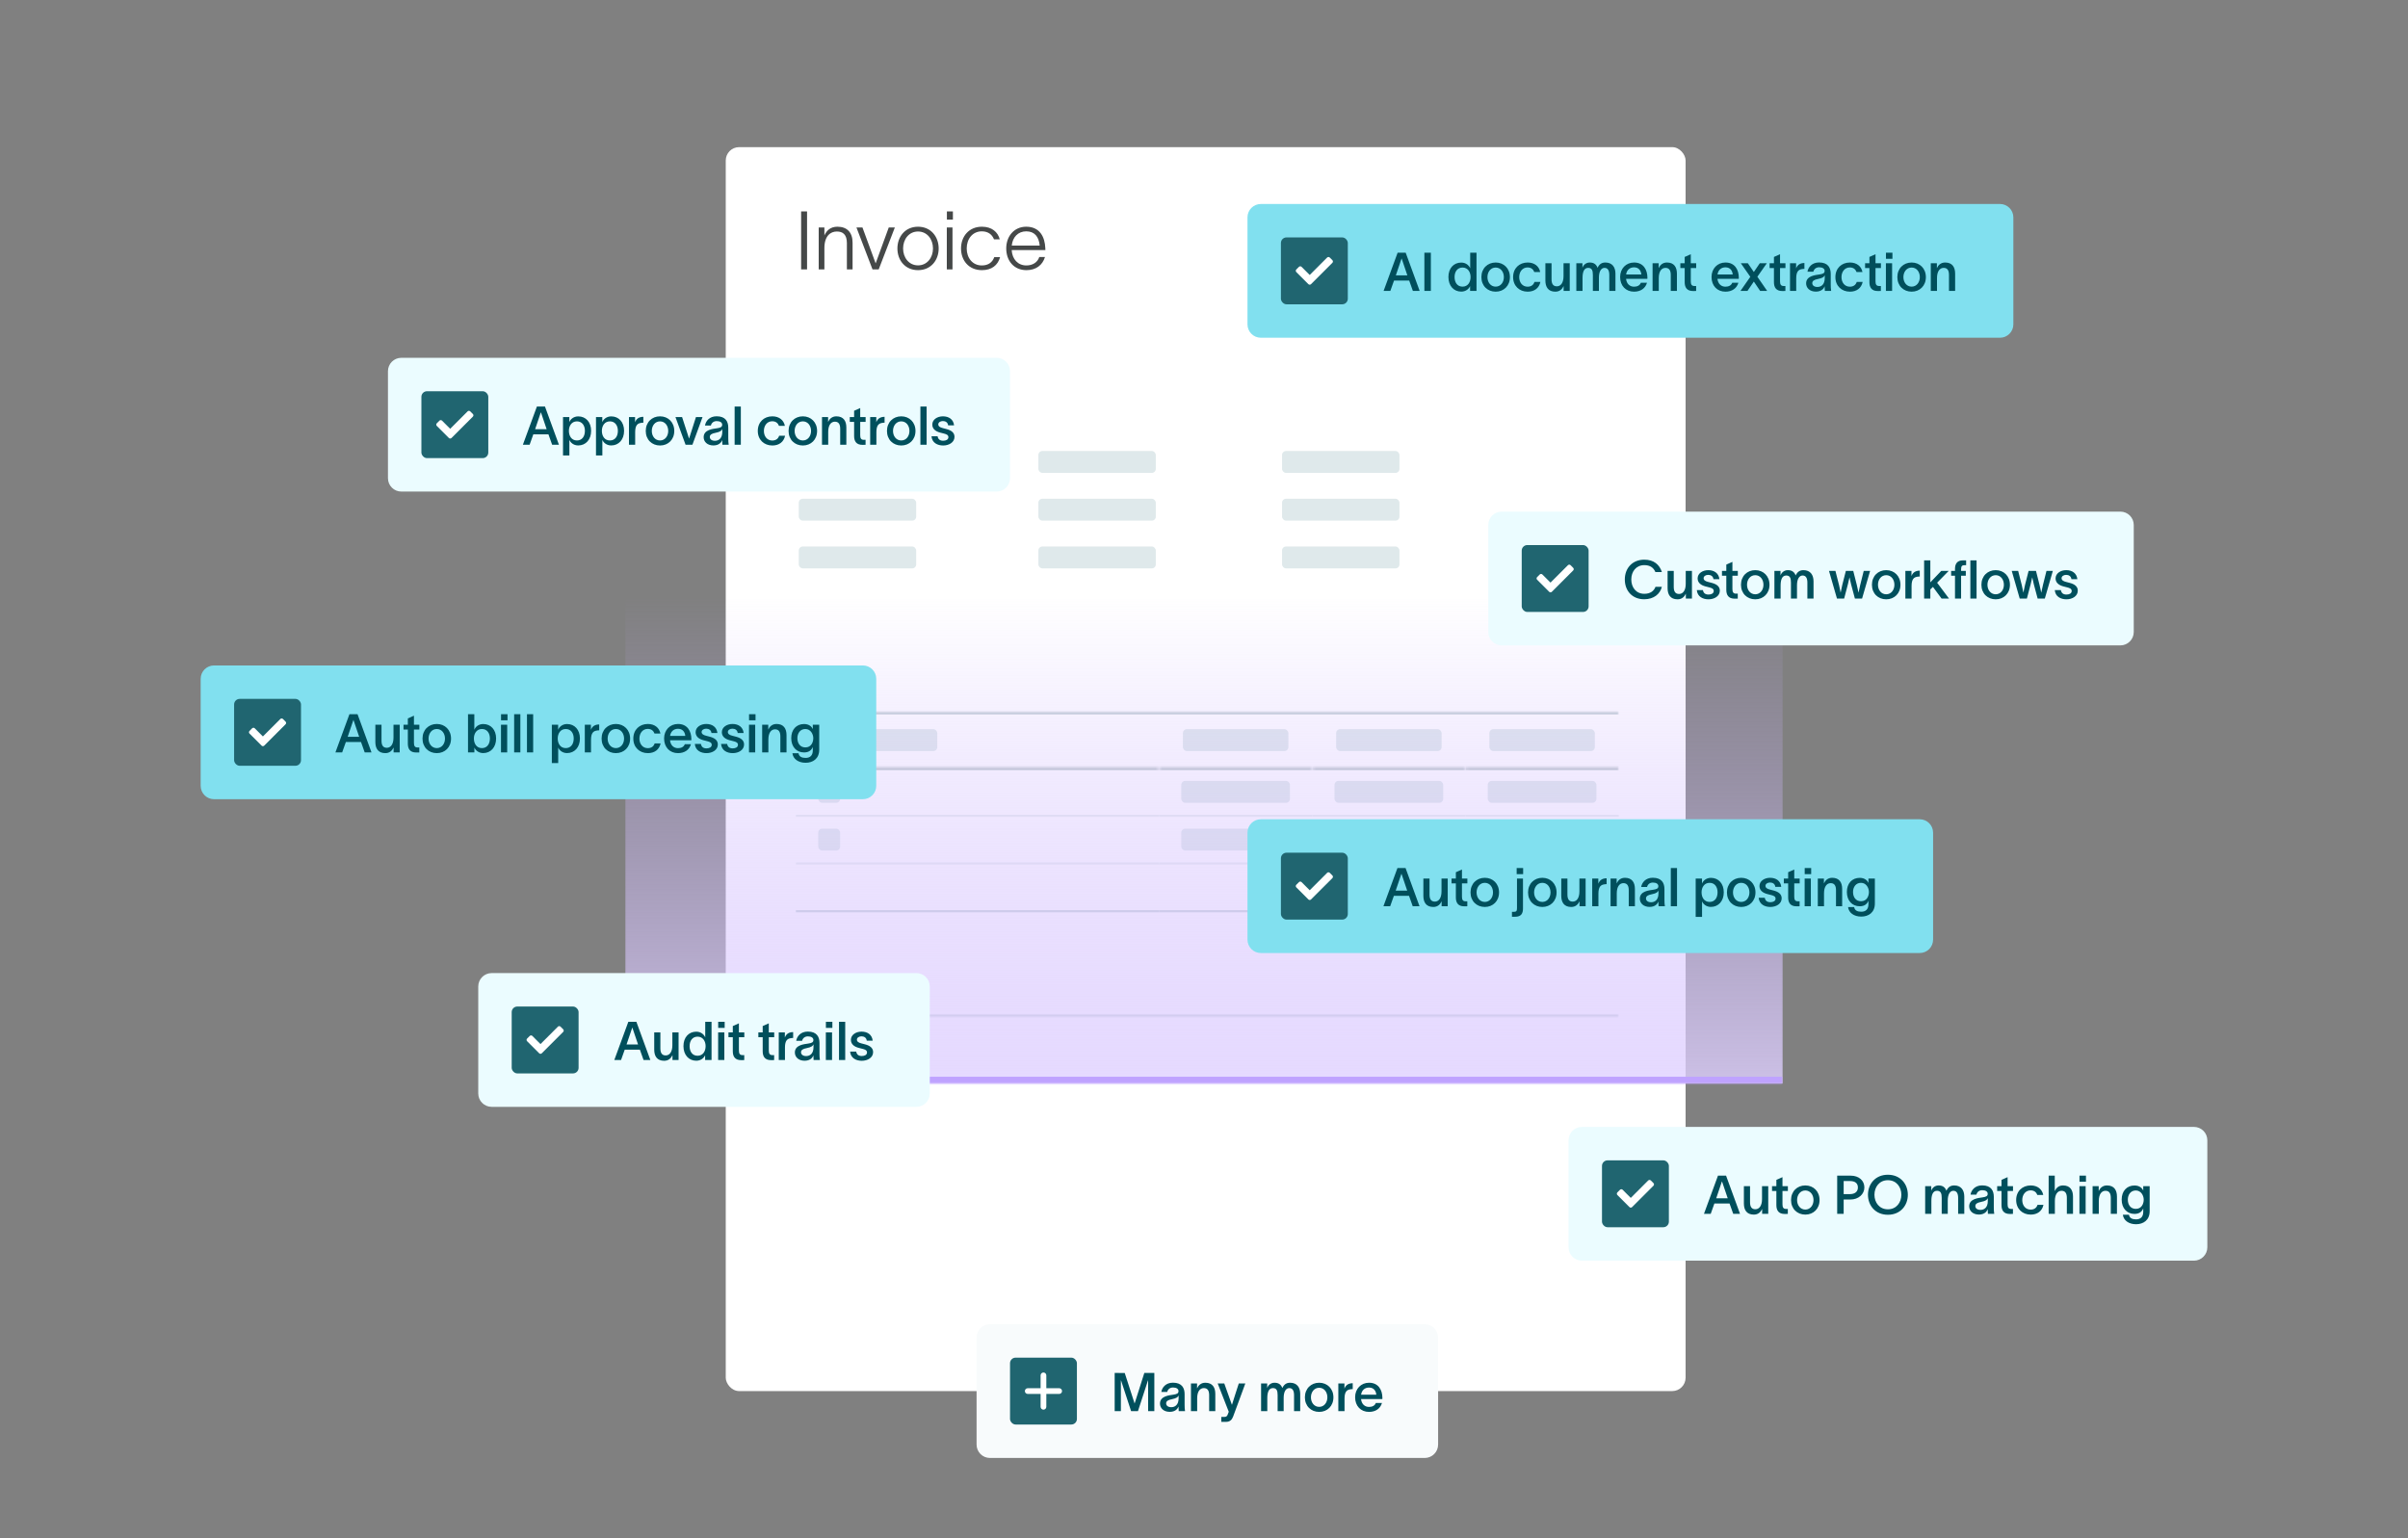 <svg width="720" height="460" viewBox="0 0 720 460" fill="none" xmlns="http://www.w3.org/2000/svg">
<rect x="0" y="0" width="720" height="460" fill="#808080" stroke="none"/>
<rect x="217" y="44" width="287" height="372" rx="4" fill="white"/>
<path d="M239.539 63.231H241.312V80.571H239.539V63.231ZM244.797 80.571V68.016H246.497V70.396C247.153 68.963 248.294 67.797 250.383 67.797C253.273 67.797 254.924 69.497 254.924 72.581V80.571H253.224V72.703C253.224 70.128 252.01 69.23 250.213 69.23C248.318 69.23 246.497 70.566 246.497 74.184V80.571H244.797ZM257.875 68.016C259.211 71.586 260.498 75.156 261.809 78.726H261.834L265.744 68.016H267.565C265.938 72.193 264.335 76.394 262.732 80.571H260.887L256.078 68.016H257.875ZM274.498 80.79C270.661 80.79 268.329 77.851 268.329 74.306C268.329 70.76 270.661 67.797 274.498 67.797C278.311 67.797 280.666 70.76 280.666 74.306C280.666 77.851 278.311 80.79 274.498 80.79ZM270.029 74.306C270.029 77.098 271.826 79.357 274.498 79.357C277.169 79.357 278.966 77.098 278.966 74.306C278.966 71.488 277.169 69.23 274.498 69.23C271.826 69.23 270.029 71.488 270.029 74.306ZM284.921 65.66H283.124V63.231H284.921V65.66ZM283.099 80.571V68.016H284.799V80.571H283.099ZM299.031 76.904C298.351 79.333 296.506 80.79 293.591 80.79C289.706 80.79 287.35 77.924 287.35 74.306C287.35 70.711 289.706 67.797 293.591 67.797C296.579 67.797 298.376 69.4 298.934 71.586H297.21C296.7 70.25 295.559 69.181 293.567 69.181C290.823 69.181 289.05 71.416 289.05 74.306C289.05 77.171 290.823 79.381 293.567 79.381C295.461 79.381 296.724 78.483 297.283 76.904H299.031ZM312.453 76.856C311.724 79.308 309.733 80.79 306.916 80.79C303.151 80.79 300.868 77.973 300.868 74.281C300.868 70.663 303.224 67.797 306.843 67.797C310.947 67.797 312.428 70.93 312.55 74.208C312.574 74.378 312.574 74.597 312.574 74.791H302.496C302.666 77.56 304.39 79.381 306.891 79.381C308.737 79.381 310.218 78.483 310.753 76.856H312.453ZM302.52 73.431H310.874C310.631 70.833 309.368 69.181 306.843 69.181C304.39 69.181 302.763 70.954 302.52 73.431Z" fill="#1D2020" fill-opacity="0.82"/>
<g clip-path="url(#clip0_4791_20354)">
<rect x="238.051" y="291.871" width="35.107" height="6.545" rx="1.19" fill="#DFE9EB"/>
<rect x="238.051" y="306.151" width="35.107" height="6.545" rx="1.19" fill="#DFE9EB"/>
<rect x="238.051" y="320.433" width="35.107" height="6.545" rx="1.19" fill="#DFE9EB"/>
</g>
<mask id="path-6-inside-1_4791_20354" fill="white">
<path d="M238 213H484V304H238V213Z"/>
</mask>
<path d="M238 213V213.595H484V213V212.405H238V213ZM484 304V303.405H238V304V304.595H484V304Z" fill="#B4C6C9" mask="url(#path-6-inside-1_4791_20354)"/>
<rect x="245.141" y="218.058" width="35.107" height="6.545" rx="1.19" fill="#DFE9EB"/>
<g clip-path="url(#clip1_4791_20354)">
<mask id="path-9-inside-2_4791_20354" fill="white">
<path d="M238 229.661H346.548V286.784H238V229.661Z"/>
</mask>
<path d="M346.548 243.942V243.644H238V243.942V244.239H346.548V243.942Z" fill="#E7EEEF"/>
<rect x="244.66" y="233.529" width="6.545" height="6.545" rx="1.19" fill="#DFE9EB"/>
<path d="M346.548 258.222V257.925H238V258.222V258.52H346.548V258.222Z" fill="#E7EEEF"/>
<rect x="244.66" y="247.81" width="6.545" height="6.545" rx="1.19" fill="#DFE9EB"/>
<path d="M346.548 272.503V272.206H238V272.503V272.801H346.548V272.503Z" fill="#E7EEEF"/>
<g clip-path="url(#clip2_4791_20354)">
</g>
<path d="M238 272.503V272.8H346.548V272.503V272.205H238V272.503Z" fill="#C5D4D6"/>
</g>
<path d="M238 229.661V230.256H346.548V229.661V229.066H238V229.661Z" fill="#9CAEB1" mask="url(#path-9-inside-2_4791_20354)"/>
<rect x="353.688" y="218.058" width="31.537" height="6.545" rx="1.19" fill="#DFE9EB"/>
<g clip-path="url(#clip3_4791_20354)">
<mask id="path-22-inside-3_4791_20354" fill="white">
<path d="M346.547 229.661H392.364V286.784H346.547V229.661Z"/>
</mask>
<path d="M392.364 243.942V243.644H346.547V243.942V244.239H392.364V243.942Z" fill="#E7EEEF"/>
<rect x="353.207" y="233.529" width="32.495" height="6.545" rx="1.19" fill="#DFE9EB"/>
<path d="M392.364 258.222V257.925H346.547V258.222V258.52H392.364V258.222Z" fill="#E7EEEF"/>
<rect x="353.207" y="247.81" width="32.495" height="6.545" rx="1.19" fill="#DFE9EB"/>
<path d="M392.364 272.503V272.206H346.547V272.503V272.801H392.364V272.503Z" fill="#E7EEEF"/>
<path d="M346.547 272.503V272.8H392.364V272.503V272.205H346.547V272.503Z" fill="#C5D4D6"/>
</g>
<path d="M346.547 229.661V230.256H392.364V229.661V229.066H346.547V229.661Z" fill="#9CAEB1" mask="url(#path-22-inside-3_4791_20354)"/>
<rect x="399.508" y="218.058" width="31.537" height="6.545" rx="1.19" fill="#DFE9EB"/>
<g clip-path="url(#clip4_4791_20354)">
<mask id="path-35-inside-4_4791_20354" fill="white">
<path d="M392.367 229.661H438.184V286.784H392.367V229.661Z"/>
</mask>
<path d="M438.184 243.942V243.644H392.367V243.942V244.239H438.184V243.942Z" fill="#E7EEEF"/>
<rect x="399.027" y="233.529" width="32.495" height="6.545" rx="1.19" fill="#DFE9EB"/>
<path d="M438.184 258.222V257.925H392.367V258.222V258.52H438.184V258.222Z" fill="#E7EEEF"/>
<rect x="399.027" y="247.81" width="32.495" height="6.545" rx="1.19" fill="#DFE9EB"/>
<path d="M438.184 272.503V272.206H392.367V272.503V272.801H438.184V272.503Z" fill="#E7EEEF"/>
<rect x="399.027" y="262.091" width="32.495" height="6.545" rx="1.19" fill="#DFE9EB"/>
<path d="M392.367 272.503V272.8H438.184V272.503V272.205H392.367V272.503Z" fill="#C5D4D6"/>
<rect x="399.027" y="276.371" width="32.497" height="6.545" rx="1.19" fill="#DFE9EB"/>
</g>
<path d="M392.367 229.661V230.256H438.184V229.661V229.066H392.367V229.661Z" fill="#9CAEB1" mask="url(#path-35-inside-4_4791_20354)"/>
<rect x="445.324" y="218.058" width="31.537" height="6.545" rx="1.19" fill="#DFE9EB"/>
<g clip-path="url(#clip5_4791_20354)">
<mask id="path-50-inside-5_4791_20354" fill="white">
<path d="M438.184 229.661H484.001V286.784H438.184V229.661Z"/>
</mask>
<path d="M484.001 243.942V243.644H438.184V243.942V244.239H484.001V243.942Z" fill="#E7EEEF"/>
<rect x="444.844" y="233.529" width="32.495" height="6.545" rx="1.19" fill="#DFE9EB"/>
<path d="M484.001 258.222V257.925H438.184V258.222V258.52H484.001V258.222Z" fill="#E7EEEF"/>
<rect x="444.844" y="247.81" width="32.495" height="6.545" rx="1.19" fill="#DFE9EB"/>
<path d="M484.001 272.503V272.206H438.184V272.503V272.801H484.001V272.503Z" fill="#E7EEEF"/>
<rect x="444.844" y="262.091" width="32.495" height="6.545" rx="1.19" fill="#DFE9EB"/>
<path d="M438.184 272.503V272.8H484.001V272.503V272.205H438.184V272.503Z" fill="#C5D4D6"/>
<rect x="444.844" y="276.371" width="32.497" height="6.545" rx="1.19" fill="#DFE9EB"/>
</g>
<path d="M438.184 229.661V230.256H484.001V229.661V229.066H438.184V229.661Z" fill="#9CAEB1" mask="url(#path-50-inside-5_4791_20354)"/>
<g clip-path="url(#clip6_4791_20354)">
<rect x="238.836" y="134.868" width="35.107" height="6.545" rx="1.19" fill="#DFE9EB"/>
<rect x="238.836" y="149.148" width="35.107" height="6.545" rx="1.19" fill="#DFE9EB"/>
<rect x="238.836" y="163.43" width="35.107" height="6.545" rx="1.19" fill="#DFE9EB"/>
</g>
<g clip-path="url(#clip7_4791_20354)">
<rect x="310.48" y="134.868" width="35.107" height="6.545" rx="1.19" fill="#DFE9EB"/>
<rect x="310.48" y="149.148" width="35.107" height="6.545" rx="1.19" fill="#DFE9EB"/>
<rect x="310.48" y="163.43" width="35.107" height="6.545" rx="1.19" fill="#DFE9EB"/>
</g>
<g clip-path="url(#clip8_4791_20354)">
<rect x="383.336" y="134.868" width="35.107" height="6.545" rx="1.19" fill="#DFE9EB"/>
<rect x="383.336" y="149.148" width="35.107" height="6.545" rx="1.19" fill="#DFE9EB"/>
<rect x="383.336" y="163.43" width="35.107" height="6.545" rx="1.19" fill="#DFE9EB"/>
</g>
<mask id="path-73-inside-6_4791_20354" fill="white">
<path d="M187 110H533V324H187V110Z"/>
</mask>
<path d="M187 110H533V324H187V110Z" fill="url(#paint0_linear_4791_20354)" fill-opacity="0.8"/>
<path d="M533 324V322H187V324V326H533V324Z" fill="#BFA2FF" mask="url(#path-73-inside-6_4791_20354)"/>
<path d="M116 111C116 108.791 117.791 107 120 107H298C300.209 107 302 108.791 302 111V143C302 145.209 300.209 147 298 147H120C117.791 147 116 145.209 116 143V111Z" fill="#EBFCFF"/>
<rect x="126" y="117" width="20" height="20" rx="1.667" fill="#206570"/>
<path d="M134.215 130.979L130.604 127.368C130.387 127.151 130.387 126.8 130.604 126.583L131.39 125.797C131.607 125.58 131.959 125.58 132.175 125.797L134.608 128.23L139.818 123.019C140.035 122.802 140.387 122.802 140.604 123.019L141.39 123.805C141.607 124.022 141.607 124.374 141.39 124.591L135.001 130.979C134.784 131.196 134.432 131.196 134.215 130.979Z" fill="white"/>
<path d="M158.357 133H156.341L160.533 121.576H162.949L167.125 133H165.093L163.989 129.896H159.461L158.357 133ZM160.005 128.344H163.445L161.749 123.336H161.701L160.005 128.344ZM172.904 124.52C175.16 124.52 176.744 126.232 176.744 128.84C176.744 131.464 175.144 133.208 172.888 133.208C171.448 133.208 170.552 132.296 170.264 131.576H170.248V136.2H168.344V124.728H170.232V126.216H170.248C170.52 125.448 171.448 124.52 172.904 124.52ZM170.104 128.84C170.104 130.344 170.872 131.72 172.504 131.72C174.072 131.72 174.888 130.472 174.888 128.84C174.888 127.24 174.04 126.008 172.504 126.008C170.904 126.008 170.104 127.384 170.104 128.84ZM182.763 124.52C185.019 124.52 186.603 126.232 186.603 128.84C186.603 131.464 185.003 133.208 182.747 133.208C181.307 133.208 180.411 132.296 180.123 131.576H180.107V136.2H178.203V124.728H180.091V126.216H180.107C180.379 125.448 181.307 124.52 182.763 124.52ZM179.963 128.84C179.963 130.344 180.731 131.72 182.363 131.72C183.931 131.72 184.747 130.472 184.747 128.84C184.747 127.24 183.899 126.008 182.363 126.008C180.763 126.008 179.963 127.384 179.963 128.84ZM189.886 124.728V126.264C190.318 125.112 191.182 124.664 192.366 124.648V126.408C192.27 126.408 191.79 126.408 191.534 126.488C190.718 126.648 189.918 127.08 189.918 129.224V133H188.062V124.728H189.886ZM197.354 133.224C194.906 133.224 193.082 131.464 193.082 128.872C193.082 126.28 194.906 124.504 197.354 124.504C199.786 124.504 201.61 126.28 201.61 128.872C201.61 131.464 199.786 133.224 197.354 133.224ZM194.89 128.872C194.89 130.44 195.866 131.72 197.354 131.72C198.826 131.72 199.802 130.44 199.802 128.872C199.802 127.288 198.826 126.008 197.354 126.008C195.866 126.008 194.89 127.288 194.89 128.872ZM203.947 124.728C204.651 126.904 205.339 128.984 206.027 131.144H206.043C206.651 129.16 207.403 126.92 208.091 124.728H210.059C209.035 127.496 208.043 130.232 207.035 133H204.987L201.963 124.728H203.947ZM210.796 127.256C211.004 125.944 212.108 124.488 214.268 124.488C217.004 124.488 217.756 126.136 217.756 127.912V131.096C217.756 131.72 217.788 132.52 217.884 133H215.996C215.964 132.68 215.948 132.36 215.948 132.024V131.64H215.932C215.66 132.312 214.956 133.208 213.308 133.208C211.436 133.208 210.396 132.056 210.396 130.744C210.396 128.456 213.196 128.264 214.396 128.072C215.452 127.912 215.932 127.704 215.932 127C215.932 126.344 215.308 125.928 214.3 125.928C213.404 125.928 212.748 126.44 212.556 127.256H210.796ZM212.236 130.68C212.236 131.336 212.796 131.816 213.772 131.816C214.876 131.816 215.964 131.128 215.964 129.16V128.296C215.788 128.76 215.356 129.16 213.948 129.432C212.812 129.64 212.236 129.992 212.236 130.68ZM219.656 121.576H221.512V133H219.656V121.576ZM234.742 130.312C234.342 132.184 232.918 133.224 230.934 133.224C228.438 133.224 226.582 131.496 226.582 128.872C226.582 126.216 228.438 124.504 230.934 124.504C232.982 124.504 234.358 125.656 234.678 127.352H232.918C232.614 126.552 231.99 125.976 230.902 125.976C229.382 125.976 228.406 127.256 228.406 128.872C228.406 130.488 229.382 131.736 230.902 131.736C231.91 131.736 232.662 131.272 232.966 130.312H234.742ZM240.057 133.224C237.609 133.224 235.785 131.464 235.785 128.872C235.785 126.28 237.609 124.504 240.057 124.504C242.489 124.504 244.313 126.28 244.313 128.872C244.313 131.464 242.489 133.224 240.057 133.224ZM237.593 128.872C237.593 130.44 238.569 131.72 240.057 131.72C241.529 131.72 242.505 130.44 242.505 128.872C242.505 127.288 241.529 126.008 240.057 126.008C238.569 126.008 237.593 127.288 237.593 128.872ZM245.781 133V124.728H247.605V126.184C248.037 125.24 248.805 124.504 250.085 124.504C252.229 124.504 253.061 125.928 253.061 127.832V133H251.221V128.216C251.221 126.936 250.789 126.104 249.637 126.104C248.485 126.104 247.637 127.096 247.637 129.16V133H245.781ZM257.208 130.152C257.208 131.048 257.464 131.528 258.264 131.528H258.808V133.016L257.912 133.032C256.008 133.048 255.384 131.912 255.384 130.376V126.168H254.088V124.728H255.384V122.84L257.208 122.024V124.728H258.824V126.168H257.208V130.152ZM262.011 124.728V126.264C262.443 125.112 263.307 124.664 264.491 124.648V126.408C264.395 126.408 263.915 126.408 263.659 126.488C262.843 126.648 262.043 127.08 262.043 129.224V133H260.187V124.728H262.011ZM269.479 133.224C267.031 133.224 265.207 131.464 265.207 128.872C265.207 126.28 267.031 124.504 269.479 124.504C271.911 124.504 273.735 126.28 273.735 128.872C273.735 131.464 271.911 133.224 269.479 133.224ZM267.015 128.872C267.015 130.44 267.991 131.72 269.479 131.72C270.951 131.72 271.927 130.44 271.927 128.872C271.927 127.288 270.951 126.008 269.479 126.008C267.991 126.008 267.015 127.288 267.015 128.872ZM275.203 121.576H277.059V133H275.203V121.576ZM283.495 127.208C283.399 126.28 282.663 125.912 281.911 125.912C281.175 125.912 280.551 126.328 280.551 126.904C280.551 127.48 281.047 127.816 281.895 128.024C282.263 128.12 282.631 128.2 282.999 128.312C284.343 128.664 285.399 129.32 285.399 130.632C285.399 132.28 283.767 133.224 282.007 133.224C280.343 133.224 278.695 132.456 278.519 130.472H280.343C280.503 131.384 281.063 131.8 282.023 131.8C282.807 131.8 283.575 131.496 283.575 130.728C283.575 130.056 282.935 129.832 282.247 129.656C281.847 129.56 281.447 129.464 281.063 129.352C279.735 129 278.759 128.248 278.759 126.968C278.759 125.464 280.247 124.504 281.943 124.504C283.719 124.504 285.079 125.416 285.271 127.208H283.495Z" fill="#004F5C"/>
<path d="M60 203C60 200.791 61.791 199 64 199H258C260.209 199 262 200.791 262 203V235C262 237.209 260.209 239 258 239H64C61.791 239 60 237.209 60 235V203Z" fill="#81E0EF"/>
<rect x="70" y="209" width="20" height="20" rx="1.667" fill="#206570"/>
<path d="M78.215 222.979L74.604 219.368C74.387 219.151 74.387 218.8 74.604 218.583L75.39 217.797C75.607 217.58 75.959 217.58 76.175 217.797L78.608 220.23L83.819 215.019C84.035 214.802 84.387 214.802 84.604 215.019L85.39 215.805C85.607 216.022 85.607 216.374 85.39 216.591L79.001 222.979C78.784 223.196 78.432 223.196 78.215 222.979Z" fill="white"/>
<path d="M102.31 225H100.294L104.486 213.576H106.902L111.078 225H109.046L107.942 221.896H103.414L102.31 225ZM103.958 220.344H107.398L105.702 215.336H105.654L103.958 220.344ZM112.233 221.896V216.728H114.073V221.512C114.073 222.792 114.489 223.624 115.657 223.624C116.793 223.624 117.657 222.632 117.657 220.568V216.728H119.513V225H117.689V223.544C117.241 224.488 116.489 225.224 115.209 225.224C113.049 225.224 112.233 223.8 112.233 221.896ZM123.771 222.152C123.771 223.048 124.027 223.528 124.827 223.528H125.371V225.016L124.475 225.032C122.571 225.048 121.947 223.912 121.947 222.376V218.168H120.651V216.728H121.947V214.84L123.771 214.024V216.728H125.387V218.168H123.771V222.152ZM130.604 225.224C128.156 225.224 126.332 223.464 126.332 220.872C126.332 218.28 128.156 216.504 130.604 216.504C133.036 216.504 134.86 218.28 134.86 220.872C134.86 223.464 133.036 225.224 130.604 225.224ZM128.14 220.872C128.14 222.44 129.116 223.72 130.604 223.72C132.076 223.72 133.052 222.44 133.052 220.872C133.052 219.288 132.076 218.008 130.604 218.008C129.116 218.008 128.14 219.288 128.14 220.872ZM144.497 216.52C146.753 216.52 148.337 218.232 148.337 220.84C148.337 223.464 146.737 225.208 144.481 225.208C143.041 225.208 142.145 224.296 141.857 223.576H141.841V225H139.937V213.576H141.825V218.216H141.841C142.113 217.448 143.041 216.52 144.497 216.52ZM141.697 220.84C141.697 222.344 142.465 223.72 144.097 223.72C145.665 223.72 146.481 222.472 146.481 220.84C146.481 219.24 145.633 218.008 144.097 218.008C142.497 218.008 141.697 219.384 141.697 220.84ZM151.749 215.4H149.813V213.576H151.749V215.4ZM149.797 225V216.728H151.653V225H149.797ZM153.734 213.576H155.59V225H153.734V213.576ZM157.562 213.576H159.418V225H157.562V213.576ZM169.56 216.52C171.816 216.52 173.4 218.232 173.4 220.84C173.4 223.464 171.8 225.208 169.544 225.208C168.104 225.208 167.208 224.296 166.92 223.576H166.904V228.2H165V216.728H166.888V218.216H166.904C167.176 217.448 168.104 216.52 169.56 216.52ZM166.76 220.84C166.76 222.344 167.528 223.72 169.16 223.72C170.728 223.72 171.544 222.472 171.544 220.84C171.544 219.24 170.696 218.008 169.16 218.008C167.56 218.008 166.76 219.384 166.76 220.84ZM176.683 216.728V218.264C177.115 217.112 177.979 216.664 179.163 216.648V218.408C179.067 218.408 178.587 218.408 178.331 218.488C177.515 218.648 176.715 219.08 176.715 221.224V225H174.859V216.728H176.683ZM184.15 225.224C181.702 225.224 179.878 223.464 179.878 220.872C179.878 218.28 181.702 216.504 184.15 216.504C186.582 216.504 188.406 218.28 188.406 220.872C188.406 223.464 186.582 225.224 184.15 225.224ZM181.686 220.872C181.686 222.44 182.662 223.72 184.15 223.72C185.622 223.72 186.598 222.44 186.598 220.872C186.598 219.288 185.622 218.008 184.15 218.008C182.662 218.008 181.686 219.288 181.686 220.872ZM197.523 222.312C197.123 224.184 195.699 225.224 193.715 225.224C191.219 225.224 189.363 223.496 189.363 220.872C189.363 218.216 191.219 216.504 193.715 216.504C195.763 216.504 197.139 217.656 197.459 219.352H195.699C195.395 218.552 194.771 217.976 193.683 217.976C192.163 217.976 191.187 219.256 191.187 220.872C191.187 222.488 192.163 223.736 193.683 223.736C194.691 223.736 195.443 223.272 195.747 222.312H197.523ZM206.598 222.552C206.118 224.232 204.694 225.224 202.726 225.224C200.246 225.224 198.566 223.448 198.566 220.84C198.566 218.328 200.326 216.504 202.726 216.504C205.558 216.504 206.71 218.68 206.726 221.032C206.726 221.112 206.726 221.24 206.71 221.384H200.342C200.486 222.84 201.414 223.736 202.726 223.736C203.67 223.736 204.47 223.368 204.758 222.552H206.598ZM200.358 220.072H204.902C204.79 218.888 204.102 217.944 202.726 217.944C201.414 217.944 200.534 218.792 200.358 220.072ZM212.729 219.208C212.633 218.28 211.897 217.912 211.145 217.912C210.409 217.912 209.785 218.328 209.785 218.904C209.785 219.48 210.281 219.816 211.129 220.024C211.497 220.12 211.865 220.2 212.233 220.312C213.577 220.664 214.633 221.32 214.633 222.632C214.633 224.28 213.001 225.224 211.241 225.224C209.577 225.224 207.929 224.456 207.753 222.472H209.577C209.737 223.384 210.297 223.8 211.257 223.8C212.041 223.8 212.809 223.496 212.809 222.728C212.809 222.056 212.169 221.832 211.481 221.656C211.081 221.56 210.681 221.464 210.297 221.352C208.969 221 207.993 220.248 207.993 218.968C207.993 217.464 209.481 216.504 211.177 216.504C212.953 216.504 214.313 217.416 214.505 219.208H212.729ZM220.573 219.208C220.477 218.28 219.741 217.912 218.989 217.912C218.253 217.912 217.629 218.328 217.629 218.904C217.629 219.48 218.125 219.816 218.973 220.024C219.341 220.12 219.709 220.2 220.077 220.312C221.421 220.664 222.477 221.32 222.477 222.632C222.477 224.28 220.845 225.224 219.085 225.224C217.421 225.224 215.773 224.456 215.597 222.472H217.421C217.581 223.384 218.141 223.8 219.101 223.8C219.885 223.8 220.653 223.496 220.653 222.728C220.653 222.056 220.013 221.832 219.325 221.656C218.925 221.56 218.525 221.464 218.141 221.352C216.813 221 215.837 220.248 215.837 218.968C215.837 217.464 217.325 216.504 219.021 216.504C220.797 216.504 222.157 217.416 222.349 219.208H220.573ZM225.905 215.4H223.969V213.576H225.905V215.4ZM223.953 225V216.728H225.809V225H223.953ZM227.89 225V216.728H229.714V218.184C230.146 217.24 230.914 216.504 232.194 216.504C234.338 216.504 235.17 217.928 235.17 219.832V225H233.33V220.216C233.33 218.936 232.898 218.104 231.746 218.104C230.594 218.104 229.746 219.096 229.746 221.16V225H227.89ZM243.03 216.728H244.95V224.2C244.95 226.904 243.046 228.104 240.886 228.104C238.678 228.104 237.142 226.952 236.934 225.256H238.758C238.918 226.264 239.718 226.648 240.886 226.648C242.182 226.648 243.03 225.96 243.03 224.408V223.4H243.014C242.662 224.28 241.91 225.016 240.422 225.016C238.15 225.016 236.582 223.32 236.582 220.744C236.582 218.184 238.118 216.52 240.422 216.52C241.878 216.52 242.71 217.288 243.014 218.024H243.03V216.728ZM238.422 220.744C238.422 222.216 239.19 223.512 240.806 223.512C242.55 223.512 243.174 221.976 243.174 220.744C243.174 219.544 242.374 218.008 240.806 218.008C239.238 218.008 238.422 219.304 238.422 220.744Z" fill="#004F5C"/>
<path d="M373 65C373 62.791 374.791 61 377 61H598C600.209 61 602 62.791 602 65V97C602 99.209 600.209 101 598 101H377C374.791 101 373 99.209 373 97V65Z" fill="#81E0EF"/>
<rect x="383" y="71" width="20" height="20" rx="1.667" fill="#206570"/>
<path d="M391.215 84.979L387.604 81.368C387.387 81.151 387.387 80.8 387.604 80.583L388.39 79.797C388.607 79.58 388.959 79.58 389.175 79.797L391.608 82.23L396.818 77.019C397.035 76.802 397.387 76.802 397.604 77.019L398.39 77.805C398.607 78.022 398.607 78.374 398.39 78.591L392.001 84.979C391.784 85.196 391.432 85.196 391.215 84.979Z" fill="white"/>
<path d="M415.717 87H413.701L417.893 75.576H420.309L424.485 87H422.453L421.349 83.896H416.821L415.717 87ZM417.365 82.344H420.805L419.109 77.336H419.061L417.365 82.344ZM425.895 75.576H427.831V87H425.895V75.576ZM436.922 78.52C438.362 78.52 439.29 79.448 439.578 80.216H439.594V75.576H441.482V87H439.562V85.576H439.546C439.258 86.296 438.362 87.208 436.922 87.208C434.666 87.208 433.082 85.464 433.082 82.84C433.082 80.232 434.65 78.52 436.922 78.52ZM434.922 82.84C434.922 84.472 435.738 85.72 437.306 85.72C438.938 85.72 439.706 84.344 439.706 82.84C439.706 81.384 438.906 80.008 437.306 80.008C435.77 80.008 434.922 81.24 434.922 82.84ZM447.213 87.224C444.765 87.224 442.941 85.464 442.941 82.872C442.941 80.28 444.765 78.504 447.213 78.504C449.645 78.504 451.469 80.28 451.469 82.872C451.469 85.464 449.645 87.224 447.213 87.224ZM444.749 82.872C444.749 84.44 445.725 85.72 447.213 85.72C448.685 85.72 449.661 84.44 449.661 82.872C449.661 81.288 448.685 80.008 447.213 80.008C445.725 80.008 444.749 81.288 444.749 82.872ZM460.585 84.312C460.185 86.184 458.761 87.224 456.777 87.224C454.281 87.224 452.425 85.496 452.425 82.872C452.425 80.216 454.281 78.504 456.777 78.504C458.825 78.504 460.201 79.656 460.521 81.352H458.761C458.457 80.552 457.833 79.976 456.745 79.976C455.225 79.976 454.249 81.256 454.249 82.872C454.249 84.488 455.225 85.736 456.745 85.736C457.753 85.736 458.505 85.272 458.809 84.312H460.585ZM462.076 83.896V78.728H463.916V83.512C463.916 84.792 464.332 85.624 465.5 85.624C466.636 85.624 467.5 84.632 467.5 82.568V78.728H469.356V87H467.532V85.544C467.084 86.488 466.332 87.224 465.052 87.224C462.892 87.224 462.076 85.8 462.076 83.896ZM471.328 87V78.728H473.152V80.104C473.376 79.336 474.16 78.504 475.328 78.504C476.528 78.504 477.28 79.016 477.68 80.088C478.16 79.064 478.848 78.504 480.016 78.504C482.08 78.504 483.024 79.928 483.024 81.832V87H481.184V82.216C481.184 80.936 480.768 80.104 479.76 80.104C478.768 80.104 478.08 81.144 478.08 83.016V87H476.272V82.216C476.272 80.936 476.016 80.104 474.864 80.104C473.536 80.104 473.184 81.512 473.184 83.16V87H471.328ZM492.457 84.552C491.977 86.232 490.553 87.224 488.585 87.224C486.105 87.224 484.425 85.448 484.425 82.84C484.425 80.328 486.185 78.504 488.585 78.504C491.417 78.504 492.569 80.68 492.585 83.032C492.585 83.112 492.585 83.24 492.569 83.384H486.201C486.345 84.84 487.273 85.736 488.585 85.736C489.529 85.736 490.329 85.368 490.617 84.552H492.457ZM486.217 82.072H490.761C490.649 80.888 489.961 79.944 488.585 79.944C487.273 79.944 486.393 80.792 486.217 82.072ZM494.125 87V78.728H495.949V80.184C496.381 79.24 497.149 78.504 498.429 78.504C500.573 78.504 501.405 79.928 501.405 81.832V87H499.565V82.216C499.565 80.936 499.133 80.104 497.981 80.104C496.829 80.104 495.981 81.096 495.981 83.16V87H494.125ZM505.552 84.152C505.552 85.048 505.808 85.528 506.608 85.528H507.152V87.016L506.256 87.032C504.352 87.048 503.728 85.912 503.728 84.376V80.168H502.432V78.728H503.728V76.84L505.552 76.024V78.728H507.168V80.168H505.552V84.152ZM519.785 84.552C519.305 86.232 517.881 87.224 515.913 87.224C513.433 87.224 511.753 85.448 511.753 82.84C511.753 80.328 513.513 78.504 515.913 78.504C518.745 78.504 519.897 80.68 519.913 83.032C519.913 83.112 519.913 83.24 519.897 83.384H513.529C513.673 84.84 514.601 85.736 515.913 85.736C516.857 85.736 517.657 85.368 517.945 84.552H519.785ZM513.545 82.072H518.089C517.977 80.888 517.289 79.944 515.913 79.944C514.601 79.944 513.721 80.792 513.545 82.072ZM520.404 87L523.348 82.776L520.516 78.728H522.612L524.404 81.336L526.18 78.728H528.276L525.46 82.76L528.388 87H526.292L524.404 84.2L522.5 87H520.404ZM532.239 84.152C532.239 85.048 532.495 85.528 533.295 85.528H533.839V87.016L532.943 87.032C531.039 87.048 530.415 85.912 530.415 84.376V80.168H529.119V78.728H530.415V76.84L532.239 76.024V78.728H533.855V80.168H532.239V84.152ZM537.043 78.728V80.264C537.475 79.112 538.339 78.664 539.523 78.648V80.408C539.427 80.408 538.947 80.408 538.691 80.488C537.875 80.648 537.075 81.08 537.075 83.224V87H535.219V78.728H537.043ZM540.436 81.256C540.644 79.944 541.748 78.488 543.908 78.488C546.644 78.488 547.396 80.136 547.396 81.912V85.096C547.396 85.72 547.428 86.52 547.524 87H545.636C545.604 86.68 545.588 86.36 545.588 86.024V85.64H545.572C545.3 86.312 544.596 87.208 542.948 87.208C541.076 87.208 540.036 86.056 540.036 84.744C540.036 82.456 542.836 82.264 544.036 82.072C545.092 81.912 545.572 81.704 545.572 81C545.572 80.344 544.948 79.928 543.94 79.928C543.044 79.928 542.388 80.44 542.196 81.256H540.436ZM541.876 84.68C541.876 85.336 542.436 85.816 543.412 85.816C544.516 85.816 545.604 85.128 545.604 83.16V82.296C545.428 82.76 544.996 83.16 543.588 83.432C542.452 83.64 541.876 83.992 541.876 84.68ZM556.945 84.312C556.545 86.184 555.121 87.224 553.137 87.224C550.641 87.224 548.785 85.496 548.785 82.872C548.785 80.216 550.641 78.504 553.137 78.504C555.185 78.504 556.561 79.656 556.881 81.352H555.121C554.817 80.552 554.193 79.976 553.105 79.976C551.585 79.976 550.609 81.256 550.609 82.872C550.609 84.488 551.585 85.736 553.105 85.736C554.113 85.736 554.865 85.272 555.169 84.312H556.945ZM560.786 84.152C560.786 85.048 561.042 85.528 561.842 85.528H562.386V87.016L561.49 87.032C559.586 87.048 558.962 85.912 558.962 84.376V80.168H557.666V78.728H558.962V76.84L560.786 76.024V78.728H562.402V80.168H560.786V84.152ZM565.842 77.4H563.906V75.576H565.842V77.4ZM563.89 87V78.728H565.746V87H563.89ZM571.588 87.224C569.14 87.224 567.316 85.464 567.316 82.872C567.316 80.28 569.14 78.504 571.588 78.504C574.02 78.504 575.844 80.28 575.844 82.872C575.844 85.464 574.02 87.224 571.588 87.224ZM569.124 82.872C569.124 84.44 570.1 85.72 571.588 85.72C573.06 85.72 574.036 84.44 574.036 82.872C574.036 81.288 573.06 80.008 571.588 80.008C570.1 80.008 569.124 81.288 569.124 82.872ZM577.312 87V78.728H579.136V80.184C579.568 79.24 580.336 78.504 581.616 78.504C583.76 78.504 584.592 79.928 584.592 81.832V87H582.752V82.216C582.752 80.936 582.32 80.104 581.168 80.104C580.016 80.104 579.168 81.096 579.168 83.16V87H577.312Z" fill="#004F5C"/>
<path d="M373 249C373 246.791 374.791 245 377 245H574C576.209 245 578 246.791 578 249V281C578 283.209 576.209 285 574 285H377C374.791 285 373 283.209 373 281V249Z" fill="#81E0EF"/>
<rect x="383" y="255" width="20" height="20" rx="1.667" fill="#206570"/>
<path d="M391.215 268.979L387.604 265.368C387.387 265.151 387.387 264.8 387.604 264.583L388.39 263.797C388.607 263.58 388.959 263.58 389.175 263.797L391.608 266.23L396.818 261.019C397.035 260.802 397.387 260.802 397.604 261.019L398.39 261.805C398.607 262.022 398.607 262.374 398.39 262.591L392.001 268.979C391.784 269.196 391.432 269.196 391.215 268.979Z" fill="white"/>
<path d="M415.67 271H413.654L417.846 259.576H420.262L424.438 271H422.406L421.302 267.896H416.774L415.67 271ZM417.318 266.344H420.758L419.062 261.336H419.014L417.318 266.344ZM425.592 267.896V262.728H427.432V267.512C427.432 268.792 427.848 269.624 429.016 269.624C430.152 269.624 431.016 268.632 431.016 266.568V262.728H432.872V271H431.048V269.544C430.6 270.488 429.848 271.224 428.568 271.224C426.408 271.224 425.592 269.8 425.592 267.896ZM437.13 268.152C437.13 269.048 437.386 269.528 438.186 269.528H438.73V271.016L437.834 271.032C435.93 271.048 435.306 269.912 435.306 268.376V264.168H434.01V262.728H435.306V260.84L437.13 260.024V262.728H438.746V264.168H437.13V268.152ZM443.963 271.224C441.515 271.224 439.691 269.464 439.691 266.872C439.691 264.28 441.515 262.504 443.963 262.504C446.395 262.504 448.219 264.28 448.219 266.872C448.219 269.464 446.395 271.224 443.963 271.224ZM441.499 266.872C441.499 268.44 442.475 269.72 443.963 269.72C445.435 269.72 446.411 268.44 446.411 266.872C446.411 265.288 445.435 264.008 443.963 264.008C442.475 264.008 441.499 265.288 441.499 266.872ZM455.425 261.4H453.489V259.576H455.425V261.4ZM452.081 274.152V272.68H452.561C453.329 272.68 453.585 272.504 453.585 271.608V262.728H455.377V271.688C455.377 273.144 454.849 274.152 453.057 274.152H452.081ZM461.166 271.224C458.718 271.224 456.894 269.464 456.894 266.872C456.894 264.28 458.718 262.504 461.166 262.504C463.598 262.504 465.422 264.28 465.422 266.872C465.422 269.464 463.598 271.224 461.166 271.224ZM458.702 266.872C458.702 268.44 459.678 269.72 461.166 269.72C462.638 269.72 463.614 268.44 463.614 266.872C463.614 265.288 462.638 264.008 461.166 264.008C459.678 264.008 458.702 265.288 458.702 266.872ZM466.826 267.896V262.728H468.666V267.512C468.666 268.792 469.082 269.624 470.25 269.624C471.386 269.624 472.25 268.632 472.25 266.568V262.728H474.106V271H472.282V269.544C471.834 270.488 471.082 271.224 469.802 271.224C467.642 271.224 466.826 269.8 466.826 267.896ZM477.902 262.728V264.264C478.334 263.112 479.198 262.664 480.382 262.648V264.408C480.286 264.408 479.806 264.408 479.55 264.488C478.734 264.648 477.934 265.08 477.934 267.224V271H476.078V262.728H477.902ZM481.562 271V262.728H483.386V264.184C483.818 263.24 484.586 262.504 485.866 262.504C488.01 262.504 488.842 263.928 488.842 265.832V271H487.002V266.216C487.002 264.936 486.57 264.104 485.418 264.104C484.266 264.104 483.418 265.096 483.418 267.16V271H481.562ZM490.717 265.256C490.925 263.944 492.029 262.488 494.189 262.488C496.925 262.488 497.677 264.136 497.677 265.912V269.096C497.677 269.72 497.709 270.52 497.805 271H495.917C495.885 270.68 495.869 270.36 495.869 270.024V269.64H495.853C495.581 270.312 494.877 271.208 493.229 271.208C491.357 271.208 490.317 270.056 490.317 268.744C490.317 266.456 493.117 266.264 494.317 266.072C495.373 265.912 495.853 265.704 495.853 265C495.853 264.344 495.229 263.928 494.221 263.928C493.325 263.928 492.669 264.44 492.477 265.256H490.717ZM492.157 268.68C492.157 269.336 492.717 269.816 493.693 269.816C494.797 269.816 495.885 269.128 495.885 267.16V266.296C495.709 266.76 495.277 267.16 493.869 267.432C492.733 267.64 492.157 267.992 492.157 268.68ZM499.578 259.576H501.434V271H499.578V259.576ZM511.575 262.52C513.831 262.52 515.415 264.232 515.415 266.84C515.415 269.464 513.815 271.208 511.559 271.208C510.119 271.208 509.223 270.296 508.935 269.576H508.919V274.2H507.015V262.728H508.903V264.216H508.919C509.191 263.448 510.119 262.52 511.575 262.52ZM508.775 266.84C508.775 268.344 509.543 269.72 511.175 269.72C512.743 269.72 513.559 268.472 513.559 266.84C513.559 265.24 512.711 264.008 511.175 264.008C509.575 264.008 508.775 265.384 508.775 266.84ZM520.635 271.224C518.187 271.224 516.363 269.464 516.363 266.872C516.363 264.28 518.187 262.504 520.635 262.504C523.067 262.504 524.891 264.28 524.891 266.872C524.891 269.464 523.067 271.224 520.635 271.224ZM518.171 266.872C518.171 268.44 519.147 269.72 520.635 269.72C522.107 269.72 523.083 268.44 523.083 266.872C523.083 265.288 522.107 264.008 520.635 264.008C519.147 264.008 518.171 265.288 518.171 266.872ZM530.823 265.208C530.727 264.28 529.991 263.912 529.239 263.912C528.503 263.912 527.879 264.328 527.879 264.904C527.879 265.48 528.375 265.816 529.223 266.024C529.591 266.12 529.959 266.2 530.327 266.312C531.671 266.664 532.727 267.32 532.727 268.632C532.727 270.28 531.095 271.224 529.335 271.224C527.671 271.224 526.023 270.456 525.847 268.472H527.671C527.831 269.384 528.391 269.8 529.351 269.8C530.135 269.8 530.903 269.496 530.903 268.728C530.903 268.056 530.263 267.832 529.575 267.656C529.175 267.56 528.775 267.464 528.391 267.352C527.063 267 526.087 266.248 526.087 264.968C526.087 263.464 527.575 262.504 529.271 262.504C531.047 262.504 532.407 263.416 532.599 265.208H530.823ZM536.489 268.152C536.489 269.048 536.745 269.528 537.545 269.528H538.089V271.016L537.193 271.032C535.289 271.048 534.665 269.912 534.665 268.376V264.168H533.369V262.728H534.665V260.84L536.489 260.024V262.728H538.105V264.168H536.489V268.152ZM541.546 261.4H539.61V259.576H541.546V261.4ZM539.594 271V262.728H541.45V271H539.594ZM543.531 271V262.728H545.355V264.184C545.787 263.24 546.555 262.504 547.835 262.504C549.979 262.504 550.811 263.928 550.811 265.832V271H548.971V266.216C548.971 264.936 548.539 264.104 547.387 264.104C546.235 264.104 545.387 265.096 545.387 267.16V271H543.531ZM558.67 262.728H560.59V270.2C560.59 272.904 558.686 274.104 556.526 274.104C554.318 274.104 552.782 272.952 552.574 271.256H554.398C554.558 272.264 555.358 272.648 556.526 272.648C557.822 272.648 558.67 271.96 558.67 270.408V269.4H558.654C558.302 270.28 557.55 271.016 556.062 271.016C553.79 271.016 552.222 269.32 552.222 266.744C552.222 264.184 553.758 262.52 556.062 262.52C557.518 262.52 558.35 263.288 558.654 264.024H558.67V262.728ZM554.062 266.744C554.062 268.216 554.83 269.512 556.446 269.512C558.19 269.512 558.814 267.976 558.814 266.744C558.814 265.544 558.014 264.008 556.446 264.008C554.878 264.008 554.062 265.304 554.062 266.744Z" fill="#004F5C"/>
<path d="M292 400C292 397.791 293.791 396 296 396H426C428.209 396 430 397.791 430 400V432C430 434.209 428.209 436 426 436H296C293.791 436 292 434.209 292 432V400Z" fill="#F8FBFC"/>
<rect x="302" y="406" width="20" height="20" rx="1.667" fill="#206570"/>
<path d="M312.852 411.298C312.852 410.825 312.47 410.443 311.997 410.443C311.524 410.443 311.142 410.825 311.142 411.298V415.144H307.296C306.823 415.144 306.441 415.526 306.441 415.999C306.441 416.472 306.823 416.854 307.296 416.854H311.142V420.7C311.142 421.173 311.524 421.554 311.997 421.554C312.47 421.554 312.852 421.173 312.852 420.7V416.854H316.698C317.171 416.854 317.553 416.472 317.553 415.999C317.553 415.526 317.171 415.144 316.698 415.144H312.852V411.298Z" fill="white"/>
<path d="M333.293 422V410.576L336.301 410.592L339.245 419.696H339.261L342.157 410.576H345.149V422H343.293V412.816H343.245L340.253 422H338.205L335.197 412.816H335.149V422H333.293ZM347.241 416.256C347.449 414.944 348.553 413.488 350.713 413.488C353.449 413.488 354.201 415.136 354.201 416.912V420.096C354.201 420.72 354.233 421.52 354.329 422H352.441C352.409 421.68 352.393 421.36 352.393 421.024V420.64H352.377C352.105 421.312 351.401 422.208 349.753 422.208C347.881 422.208 346.841 421.056 346.841 419.744C346.841 417.456 349.641 417.264 350.841 417.072C351.897 416.912 352.377 416.704 352.377 416C352.377 415.344 351.753 414.928 350.745 414.928C349.849 414.928 349.193 415.44 349.001 416.256H347.241ZM348.681 419.68C348.681 420.336 349.241 420.816 350.217 420.816C351.321 420.816 352.409 420.128 352.409 418.16V417.296C352.233 417.76 351.801 418.16 350.393 418.432C349.257 418.64 348.681 418.992 348.681 419.68ZM356.101 422V413.728H357.925V415.184C358.357 414.24 359.125 413.504 360.405 413.504C362.549 413.504 363.381 414.928 363.381 416.832V422H361.541V417.216C361.541 415.936 361.109 415.104 359.957 415.104C358.805 415.104 357.957 416.096 357.957 418.16V422H356.101ZM366.064 413.728C366.832 415.904 367.568 417.904 368.336 420.08H368.368C368.976 418.08 369.696 415.936 370.4 413.728H372.352C370.336 419.344 370.816 417.824 368.704 423.632C368.336 424.624 367.712 425.2 366.592 425.2H365.168V423.728H366.08C366.752 423.728 366.96 423.424 367.152 422.848L367.408 422.192C366.208 419.072 365.152 416.448 364.096 413.728H366.064ZM377.07 422V413.728H378.894V415.104C379.118 414.336 379.902 413.504 381.07 413.504C382.27 413.504 383.022 414.016 383.422 415.088C383.902 414.064 384.59 413.504 385.758 413.504C387.822 413.504 388.766 414.928 388.766 416.832V422H386.926V417.216C386.926 415.936 386.51 415.104 385.502 415.104C384.51 415.104 383.822 416.144 383.822 418.016V422H382.014V417.216C382.014 415.936 381.758 415.104 380.606 415.104C379.278 415.104 378.926 416.512 378.926 418.16V422H377.07ZM394.44 422.224C391.992 422.224 390.168 420.464 390.168 417.872C390.168 415.28 391.992 413.504 394.44 413.504C396.872 413.504 398.696 415.28 398.696 417.872C398.696 420.464 396.872 422.224 394.44 422.224ZM391.976 417.872C391.976 419.44 392.952 420.72 394.44 420.72C395.912 420.72 396.888 419.44 396.888 417.872C396.888 416.288 395.912 415.008 394.44 415.008C392.952 415.008 391.976 416.288 391.976 417.872ZM401.988 413.728V415.264C402.42 414.112 403.284 413.664 404.468 413.648V415.408C404.372 415.408 403.892 415.408 403.636 415.488C402.82 415.648 402.02 416.08 402.02 418.224V422H400.164V413.728H401.988ZM413.215 419.552C412.735 421.232 411.311 422.224 409.343 422.224C406.863 422.224 405.183 420.448 405.183 417.84C405.183 415.328 406.943 413.504 409.343 413.504C412.175 413.504 413.327 415.68 413.343 418.032C413.343 418.112 413.343 418.24 413.327 418.384H406.959C407.103 419.84 408.031 420.736 409.343 420.736C410.287 420.736 411.087 420.368 411.375 419.552H413.215ZM406.975 417.072H411.519C411.407 415.888 410.719 414.944 409.343 414.944C408.031 414.944 407.151 415.792 406.975 417.072Z" fill="#004F5C"/>
<path d="M143 295C143 292.791 144.791 291 147 291H274C276.209 291 278 292.791 278 295V327C278 329.209 276.209 331 274 331H147C144.791 331 143 329.209 143 327V295Z" fill="#EBFCFF"/>
<rect x="153" y="301" width="20" height="20" rx="1.667" fill="#206570"/>
<path d="M161.215 314.979L157.604 311.368C157.387 311.151 157.387 310.8 157.604 310.583L158.39 309.797C158.607 309.58 158.959 309.58 159.175 309.797L161.608 312.23L166.818 307.019C167.035 306.802 167.387 306.802 167.604 307.019L168.39 307.805C168.607 308.022 168.607 308.374 168.39 308.591L162.001 314.979C161.784 315.196 161.432 315.196 161.215 314.979Z" fill="white"/>
<path d="M185.693 317H183.677L187.869 305.576H190.285L194.461 317H192.429L191.325 313.896H186.797L185.693 317ZM187.341 312.344H190.781L189.085 307.336H189.037L187.341 312.344ZM195.616 313.896V308.728H197.456V313.512C197.456 314.792 197.872 315.624 199.04 315.624C200.176 315.624 201.04 314.632 201.04 312.568V308.728H202.896V317H201.072V315.544C200.624 316.488 199.872 317.224 198.592 317.224C196.432 317.224 195.616 315.8 195.616 313.896ZM208.195 308.52C209.635 308.52 210.563 309.448 210.851 310.216H210.867V305.576H212.755V317H210.835V315.576H210.819C210.531 316.296 209.635 317.208 208.195 317.208C205.939 317.208 204.355 315.464 204.355 312.84C204.355 310.232 205.923 308.52 208.195 308.52ZM206.195 312.84C206.195 314.472 207.011 315.72 208.579 315.72C210.211 315.72 210.979 314.344 210.979 312.84C210.979 311.384 210.179 310.008 208.579 310.008C207.043 310.008 206.195 311.24 206.195 312.84ZM216.678 307.4H214.742V305.576H216.678V307.4ZM214.726 317V308.728H216.582V317H214.726ZM220.935 314.152C220.935 315.048 221.191 315.528 221.991 315.528H222.535V317.016L221.639 317.032C219.735 317.048 219.111 315.912 219.111 314.376V310.168H217.815V308.728H219.111V306.84L220.935 306.024V308.728H222.551V310.168H220.935V314.152ZM229.872 314.152C229.872 315.048 230.128 315.528 230.928 315.528H231.472V317.016L230.576 317.032C228.672 317.048 228.048 315.912 228.048 314.376V310.168H226.752V308.728H228.048V306.84L229.872 306.024V308.728H231.488V310.168H229.872V314.152ZM234.675 308.728V310.264C235.107 309.112 235.971 308.664 237.155 308.648V310.408C237.059 310.408 236.579 310.408 236.323 310.488C235.507 310.648 234.707 311.08 234.707 313.224V317H232.851V308.728H234.675ZM238.069 311.256C238.277 309.944 239.381 308.488 241.541 308.488C244.277 308.488 245.029 310.136 245.029 311.912V315.096C245.029 315.72 245.061 316.52 245.157 317H243.269C243.237 316.68 243.221 316.36 243.221 316.024V315.64H243.205C242.933 316.312 242.229 317.208 240.581 317.208C238.709 317.208 237.669 316.056 237.669 314.744C237.669 312.456 240.469 312.264 241.669 312.072C242.725 311.912 243.205 311.704 243.205 311C243.205 310.344 242.581 309.928 241.573 309.928C240.677 309.928 240.021 310.44 239.829 311.256H238.069ZM239.509 314.68C239.509 315.336 240.069 315.816 241.045 315.816C242.149 315.816 243.237 315.128 243.237 313.16V312.296C243.061 312.76 242.629 313.16 241.221 313.432C240.085 313.64 239.509 313.992 239.509 314.68ZM248.882 307.4H246.946V305.576H248.882V307.4ZM246.93 317V308.728H248.786V317H246.93ZM250.867 305.576H252.723V317H250.867V305.576ZM259.159 311.208C259.063 310.28 258.327 309.912 257.575 309.912C256.839 309.912 256.215 310.328 256.215 310.904C256.215 311.48 256.711 311.816 257.559 312.024C257.927 312.12 258.295 312.2 258.663 312.312C260.007 312.664 261.063 313.32 261.063 314.632C261.063 316.28 259.431 317.224 257.671 317.224C256.007 317.224 254.359 316.456 254.183 314.472H256.007C256.167 315.384 256.727 315.8 257.687 315.8C258.471 315.8 259.239 315.496 259.239 314.728C259.239 314.056 258.599 313.832 257.911 313.656C257.511 313.56 257.111 313.464 256.727 313.352C255.399 313 254.423 312.248 254.423 310.968C254.423 309.464 255.911 308.504 257.607 308.504C259.383 308.504 260.743 309.416 260.935 311.208H259.159Z" fill="#004F5C"/>
<path d="M445 157C445 154.791 446.791 153 449 153H634C636.209 153 638 154.791 638 157V189C638 191.209 636.209 193 634 193H449C446.791 193 445 191.209 445 189V157Z" fill="#EBFCFF"/>
<rect x="455" y="163" width="20" height="20" rx="1.667" fill="#206570"/>
<path d="M463.215 176.979L459.604 173.368C459.387 173.151 459.387 172.8 459.604 172.583L460.39 171.797C460.607 171.58 460.959 171.58 461.175 171.797L463.608 174.23L468.818 169.019C469.035 168.802 469.387 168.802 469.604 169.019L470.39 169.805C470.607 170.022 470.607 170.374 470.39 170.591L464.001 176.979C463.784 177.196 463.432 177.196 463.215 176.979Z" fill="white"/>
<path d="M496.898 175.496C496.386 177.624 494.498 179.208 491.618 179.208C488.05 179.208 485.826 176.68 485.826 173.288C485.826 169.928 488.066 167.368 491.65 167.368C494.514 167.368 496.194 168.856 496.914 171.08H494.978C494.386 169.704 493.33 169 491.65 169C489.218 169 487.762 170.904 487.762 173.288C487.762 175.672 489.202 177.576 491.65 177.576C493.442 177.576 494.53 176.744 494.994 175.496H496.898ZM498.616 175.896V170.728H500.456V175.512C500.456 176.792 500.872 177.624 502.04 177.624C503.176 177.624 504.04 176.632 504.04 174.568V170.728H505.896V179H504.072V177.544C503.624 178.488 502.872 179.224 501.592 179.224C499.432 179.224 498.616 177.8 498.616 175.896ZM512.331 173.208C512.235 172.28 511.499 171.912 510.747 171.912C510.011 171.912 509.387 172.328 509.387 172.904C509.387 173.48 509.883 173.816 510.731 174.024C511.099 174.12 511.467 174.2 511.835 174.312C513.179 174.664 514.235 175.32 514.235 176.632C514.235 178.28 512.603 179.224 510.843 179.224C509.179 179.224 507.531 178.456 507.355 176.472H509.179C509.339 177.384 509.899 177.8 510.859 177.8C511.643 177.8 512.411 177.496 512.411 176.728C512.411 176.056 511.771 175.832 511.083 175.656C510.683 175.56 510.283 175.464 509.899 175.352C508.571 175 507.595 174.248 507.595 172.968C507.595 171.464 509.083 170.504 510.779 170.504C512.555 170.504 513.915 171.416 514.107 173.208H512.331ZM517.997 176.152C517.997 177.048 518.253 177.528 519.053 177.528H519.597V179.016L518.701 179.032C516.797 179.048 516.173 177.912 516.173 176.376V172.168H514.877V170.728H516.173V168.84L517.997 168.024V170.728H519.613V172.168H517.997V176.152ZM524.83 179.224C522.382 179.224 520.558 177.464 520.558 174.872C520.558 172.28 522.382 170.504 524.83 170.504C527.262 170.504 529.086 172.28 529.086 174.872C529.086 177.464 527.262 179.224 524.83 179.224ZM522.366 174.872C522.366 176.44 523.342 177.72 524.83 177.72C526.302 177.72 527.278 176.44 527.278 174.872C527.278 173.288 526.302 172.008 524.83 172.008C523.342 172.008 522.366 173.288 522.366 174.872ZM530.555 179V170.728H532.379V172.104C532.603 171.336 533.387 170.504 534.555 170.504C535.755 170.504 536.507 171.016 536.907 172.088C537.387 171.064 538.075 170.504 539.243 170.504C541.307 170.504 542.251 171.928 542.251 173.832V179H540.411V174.216C540.411 172.936 539.995 172.104 538.987 172.104C537.995 172.104 537.307 173.144 537.307 175.016V179H535.499V174.216C535.499 172.936 535.243 172.104 534.091 172.104C532.763 172.104 532.411 173.512 532.411 175.16V179H530.555ZM549.261 179L546.877 170.728H548.797L549.885 175C550.077 175.784 550.173 176.376 550.349 177.192H550.365C550.557 176.408 550.653 175.784 550.845 174.936L551.917 170.728H554.125L555.197 174.952C555.373 175.656 555.533 176.472 555.693 177.208H555.709C555.869 176.536 556.045 175.72 556.205 174.952L557.261 170.728H559.165L556.765 179H554.621L553.485 174.744C553.325 174.056 553.149 173.32 553.021 172.712H552.989C552.845 173.4 552.717 174.008 552.525 174.728L551.405 179H549.261ZM563.986 179.224C561.538 179.224 559.714 177.464 559.714 174.872C559.714 172.28 561.538 170.504 563.986 170.504C566.418 170.504 568.242 172.28 568.242 174.872C568.242 177.464 566.418 179.224 563.986 179.224ZM561.522 174.872C561.522 176.44 562.498 177.72 563.986 177.72C565.458 177.72 566.434 176.44 566.434 174.872C566.434 173.288 565.458 172.008 563.986 172.008C562.498 172.008 561.522 173.288 561.522 174.872ZM571.535 170.728V172.264C571.967 171.112 572.831 170.664 574.015 170.648V172.408C573.919 172.408 573.439 172.408 573.183 172.488C572.367 172.648 571.567 173.08 571.567 175.224V179H569.711V170.728H571.535ZM577.176 179H575.32V167.576H577.176V174.152L580.44 170.728H582.664L579.208 174.264L582.76 179H580.536L577.96 175.512L577.176 176.264V179ZM584.551 170.136C584.551 168.68 585.143 167.576 586.935 167.576H587.879V169.016H587.431C586.695 169.016 586.375 169.256 586.375 170.216V170.728H587.783V172.168H586.375V179H584.551V172.168H583.399V170.728H584.551V170.136ZM589.143 179V167.576H590.999V179H589.143ZM596.721 179.224C594.273 179.224 592.449 177.464 592.449 174.872C592.449 172.28 594.273 170.504 596.721 170.504C599.153 170.504 600.977 172.28 600.977 174.872C600.977 177.464 599.153 179.224 596.721 179.224ZM594.257 174.872C594.257 176.44 595.233 177.72 596.721 177.72C598.193 177.72 599.169 176.44 599.169 174.872C599.169 173.288 598.193 172.008 596.721 172.008C595.233 172.008 594.257 173.288 594.257 174.872ZM603.902 179L601.518 170.728H603.438L604.526 175C604.718 175.784 604.814 176.376 604.99 177.192H605.006C605.198 176.408 605.294 175.784 605.486 174.936L606.558 170.728H608.766L609.838 174.952C610.014 175.656 610.174 176.472 610.334 177.208H610.35C610.51 176.536 610.686 175.72 610.846 174.952L611.902 170.728H613.806L611.406 179H609.262L608.126 174.744C607.966 174.056 607.79 173.32 607.662 172.712H607.63C607.486 173.4 607.358 174.008 607.166 174.728L606.046 179H603.902ZM619.362 173.208C619.266 172.28 618.53 171.912 617.778 171.912C617.042 171.912 616.418 172.328 616.418 172.904C616.418 173.48 616.914 173.816 617.762 174.024C618.13 174.12 618.498 174.2 618.866 174.312C620.21 174.664 621.266 175.32 621.266 176.632C621.266 178.28 619.634 179.224 617.874 179.224C616.21 179.224 614.562 178.456 614.386 176.472H616.21C616.37 177.384 616.93 177.8 617.89 177.8C618.674 177.8 619.442 177.496 619.442 176.728C619.442 176.056 618.802 175.832 618.114 175.656C617.714 175.56 617.314 175.464 616.93 175.352C615.602 175 614.626 174.248 614.626 172.968C614.626 171.464 616.114 170.504 617.81 170.504C619.586 170.504 620.946 171.416 621.138 173.208H619.362Z" fill="#004F5C"/>
<path d="M469 341C469 338.791 470.791 337 473 337H656C658.209 337 660 338.791 660 341V373C660 375.209 658.209 377 656 377H473C470.791 377 469 375.209 469 373V341Z" fill="#EBFCFF"/>
<rect x="479" y="347" width="20" height="20" rx="1.667" fill="#206570"/>
<path d="M487.215 360.979L483.604 357.368C483.387 357.151 483.387 356.8 483.604 356.583L484.39 355.797C484.607 355.58 484.959 355.58 485.175 355.797L487.608 358.23L492.818 353.019C493.035 352.802 493.387 352.802 493.604 353.019L494.39 353.805C494.607 354.022 494.607 354.374 494.39 354.591L488.001 360.979C487.784 361.196 487.432 361.196 487.215 360.979Z" fill="white"/>
<path d="M511.506 363H509.49L513.682 351.576H516.098L520.274 363H518.242L517.138 359.896H512.61L511.506 363ZM513.154 358.344H516.594L514.898 353.336H514.85L513.154 358.344ZM521.428 359.896V354.728H523.268V359.512C523.268 360.792 523.684 361.624 524.852 361.624C525.988 361.624 526.852 360.632 526.852 358.568V354.728H528.708V363H526.884V361.544C526.436 362.488 525.684 363.224 524.404 363.224C522.244 363.224 521.428 361.8 521.428 359.896ZM532.966 360.152C532.966 361.048 533.222 361.528 534.022 361.528H534.566V363.016L533.67 363.032C531.766 363.048 531.142 361.912 531.142 360.376V356.168H529.846V354.728H531.142V352.84L532.966 352.024V354.728H534.582V356.168H532.966V360.152ZM539.799 363.224C537.351 363.224 535.527 361.464 535.527 358.872C535.527 356.28 537.351 354.504 539.799 354.504C542.231 354.504 544.055 356.28 544.055 358.872C544.055 361.464 542.231 363.224 539.799 363.224ZM537.335 358.872C537.335 360.44 538.311 361.72 539.799 361.72C541.271 361.72 542.247 360.44 542.247 358.872C542.247 357.288 541.271 356.008 539.799 356.008C538.311 356.008 537.335 357.288 537.335 358.872ZM553.149 357.096C554.589 357.096 555.517 356.392 555.517 355.112C555.517 353.832 554.637 353.192 553.197 353.192H551.261V357.096H553.149ZM549.325 363V351.576H553.357C555.853 351.576 557.453 353.08 557.453 355.096C557.453 357.16 555.661 358.712 553.309 358.712H551.261V363H549.325ZM564.481 351.304C568.241 351.304 570.449 354.088 570.449 357.288C570.449 360.488 568.241 363.272 564.481 363.272C560.721 363.272 558.529 360.488 558.529 357.288C558.529 354.088 560.721 351.304 564.481 351.304ZM560.465 357.288C560.465 359.592 561.921 361.64 564.481 361.64C567.041 361.64 568.513 359.592 568.513 357.288C568.513 354.984 567.041 352.936 564.481 352.936C561.921 352.936 560.465 354.984 560.465 357.288ZM575.633 363V354.728H577.457V356.104C577.681 355.336 578.465 354.504 579.633 354.504C580.833 354.504 581.585 355.016 581.985 356.088C582.465 355.064 583.153 354.504 584.321 354.504C586.385 354.504 587.329 355.928 587.329 357.832V363H585.489V358.216C585.489 356.936 585.073 356.104 584.065 356.104C583.073 356.104 582.385 357.144 582.385 359.016V363H580.577V358.216C580.577 356.936 580.321 356.104 579.169 356.104C577.841 356.104 577.489 357.512 577.489 359.16V363H575.633ZM589.194 357.256C589.402 355.944 590.506 354.488 592.666 354.488C595.402 354.488 596.154 356.136 596.154 357.912V361.096C596.154 361.72 596.186 362.52 596.282 363H594.394C594.362 362.68 594.346 362.36 594.346 362.024V361.64H594.33C594.058 362.312 593.354 363.208 591.706 363.208C589.834 363.208 588.794 362.056 588.794 360.744C588.794 358.456 591.594 358.264 592.794 358.072C593.85 357.912 594.33 357.704 594.33 357C594.33 356.344 593.706 355.928 592.698 355.928C591.802 355.928 591.146 356.44 590.954 357.256H589.194ZM590.634 360.68C590.634 361.336 591.194 361.816 592.17 361.816C593.274 361.816 594.362 361.128 594.362 359.16V358.296C594.186 358.76 593.754 359.16 592.346 359.432C591.21 359.64 590.634 359.992 590.634 360.68ZM600.279 360.152C600.279 361.048 600.535 361.528 601.335 361.528H601.879V363.016L600.983 363.032C599.079 363.048 598.455 361.912 598.455 360.376V356.168H597.159V354.728H598.455V352.84L600.279 352.024V354.728H601.895V356.168H600.279V360.152ZM610.999 360.312C610.599 362.184 609.175 363.224 607.191 363.224C604.695 363.224 602.839 361.496 602.839 358.872C602.839 356.216 604.695 354.504 607.191 354.504C609.239 354.504 610.615 355.656 610.935 357.352H609.175C608.871 356.552 608.247 355.976 607.159 355.976C605.639 355.976 604.663 357.256 604.663 358.872C604.663 360.488 605.639 361.736 607.159 361.736C608.167 361.736 608.919 361.272 609.223 360.312H610.999ZM612.555 363V351.576H614.379V356.184C614.811 355.24 615.579 354.504 616.859 354.504C619.003 354.504 619.835 355.928 619.835 357.832V363H617.995V358.216C617.995 356.936 617.563 356.104 616.411 356.104C615.259 356.104 614.411 357.096 614.411 359.16V363H612.555ZM623.71 353.4H621.774V351.576H623.71V353.4ZM621.758 363V354.728H623.614V363H621.758ZM625.695 363V354.728H627.519V356.184C627.951 355.24 628.719 354.504 629.999 354.504C632.143 354.504 632.975 355.928 632.975 357.832V363H631.135V358.216C631.135 356.936 630.703 356.104 629.551 356.104C628.399 356.104 627.551 357.096 627.551 359.16V363H625.695ZM640.834 354.728H642.754V362.2C642.754 364.904 640.85 366.104 638.69 366.104C636.482 366.104 634.946 364.952 634.738 363.256H636.562C636.722 364.264 637.522 364.648 638.69 364.648C639.986 364.648 640.834 363.96 640.834 362.408V361.4H640.818C640.466 362.28 639.714 363.016 638.226 363.016C635.954 363.016 634.386 361.32 634.386 358.744C634.386 356.184 635.922 354.52 638.226 354.52C639.682 354.52 640.514 355.288 640.818 356.024H640.834V354.728ZM636.226 358.744C636.226 360.216 636.994 361.512 638.61 361.512C640.354 361.512 640.978 359.976 640.978 358.744C640.978 357.544 640.178 356.008 638.61 356.008C637.042 356.008 636.226 357.304 636.226 358.744Z" fill="#004F5C"/>
<defs>
<linearGradient id="paint0_linear_4791_20354" x1="360" y1="178.065" x2="360" y2="324" gradientUnits="userSpaceOnUse">
<stop stop-color="#C5ABFC" stop-opacity="0"/>
<stop offset="1" stop-color="#DFD0FF"/>
</linearGradient>
<clipPath id="clip0_4791_20354">
<rect width="287" height="42.842" fill="white" transform="translate(217 288.003)"/>
</clipPath>
<clipPath id="clip1_4791_20354">
<path d="M238 229.661H346.548V286.784H238V229.661Z" fill="white"/>
</clipPath>
<clipPath id="clip2_4791_20354">
<path d="M238 272.503H346.548V286.784H238V272.503Z" fill="white"/>
</clipPath>
<clipPath id="clip3_4791_20354">
<path d="M346.547 229.661H392.364V286.784H346.547V229.661Z" fill="white"/>
</clipPath>
<clipPath id="clip4_4791_20354">
<path d="M392.367 229.661H438.184V286.784H392.367V229.661Z" fill="white"/>
</clipPath>
<clipPath id="clip5_4791_20354">
<path d="M438.184 229.661H484.001V286.784H438.184V229.661Z" fill="white"/>
</clipPath>
<clipPath id="clip6_4791_20354">
<rect width="71.643" height="42.842" fill="white" transform="translate(234.785 131)"/>
</clipPath>
<clipPath id="clip7_4791_20354">
<rect width="72.857" height="42.842" fill="white" transform="translate(306.43 131)"/>
</clipPath>
<clipPath id="clip8_4791_20354">
<rect width="71.643" height="42.842" fill="white" transform="translate(379.285 131)"/>
</clipPath>
</defs>
</svg>
